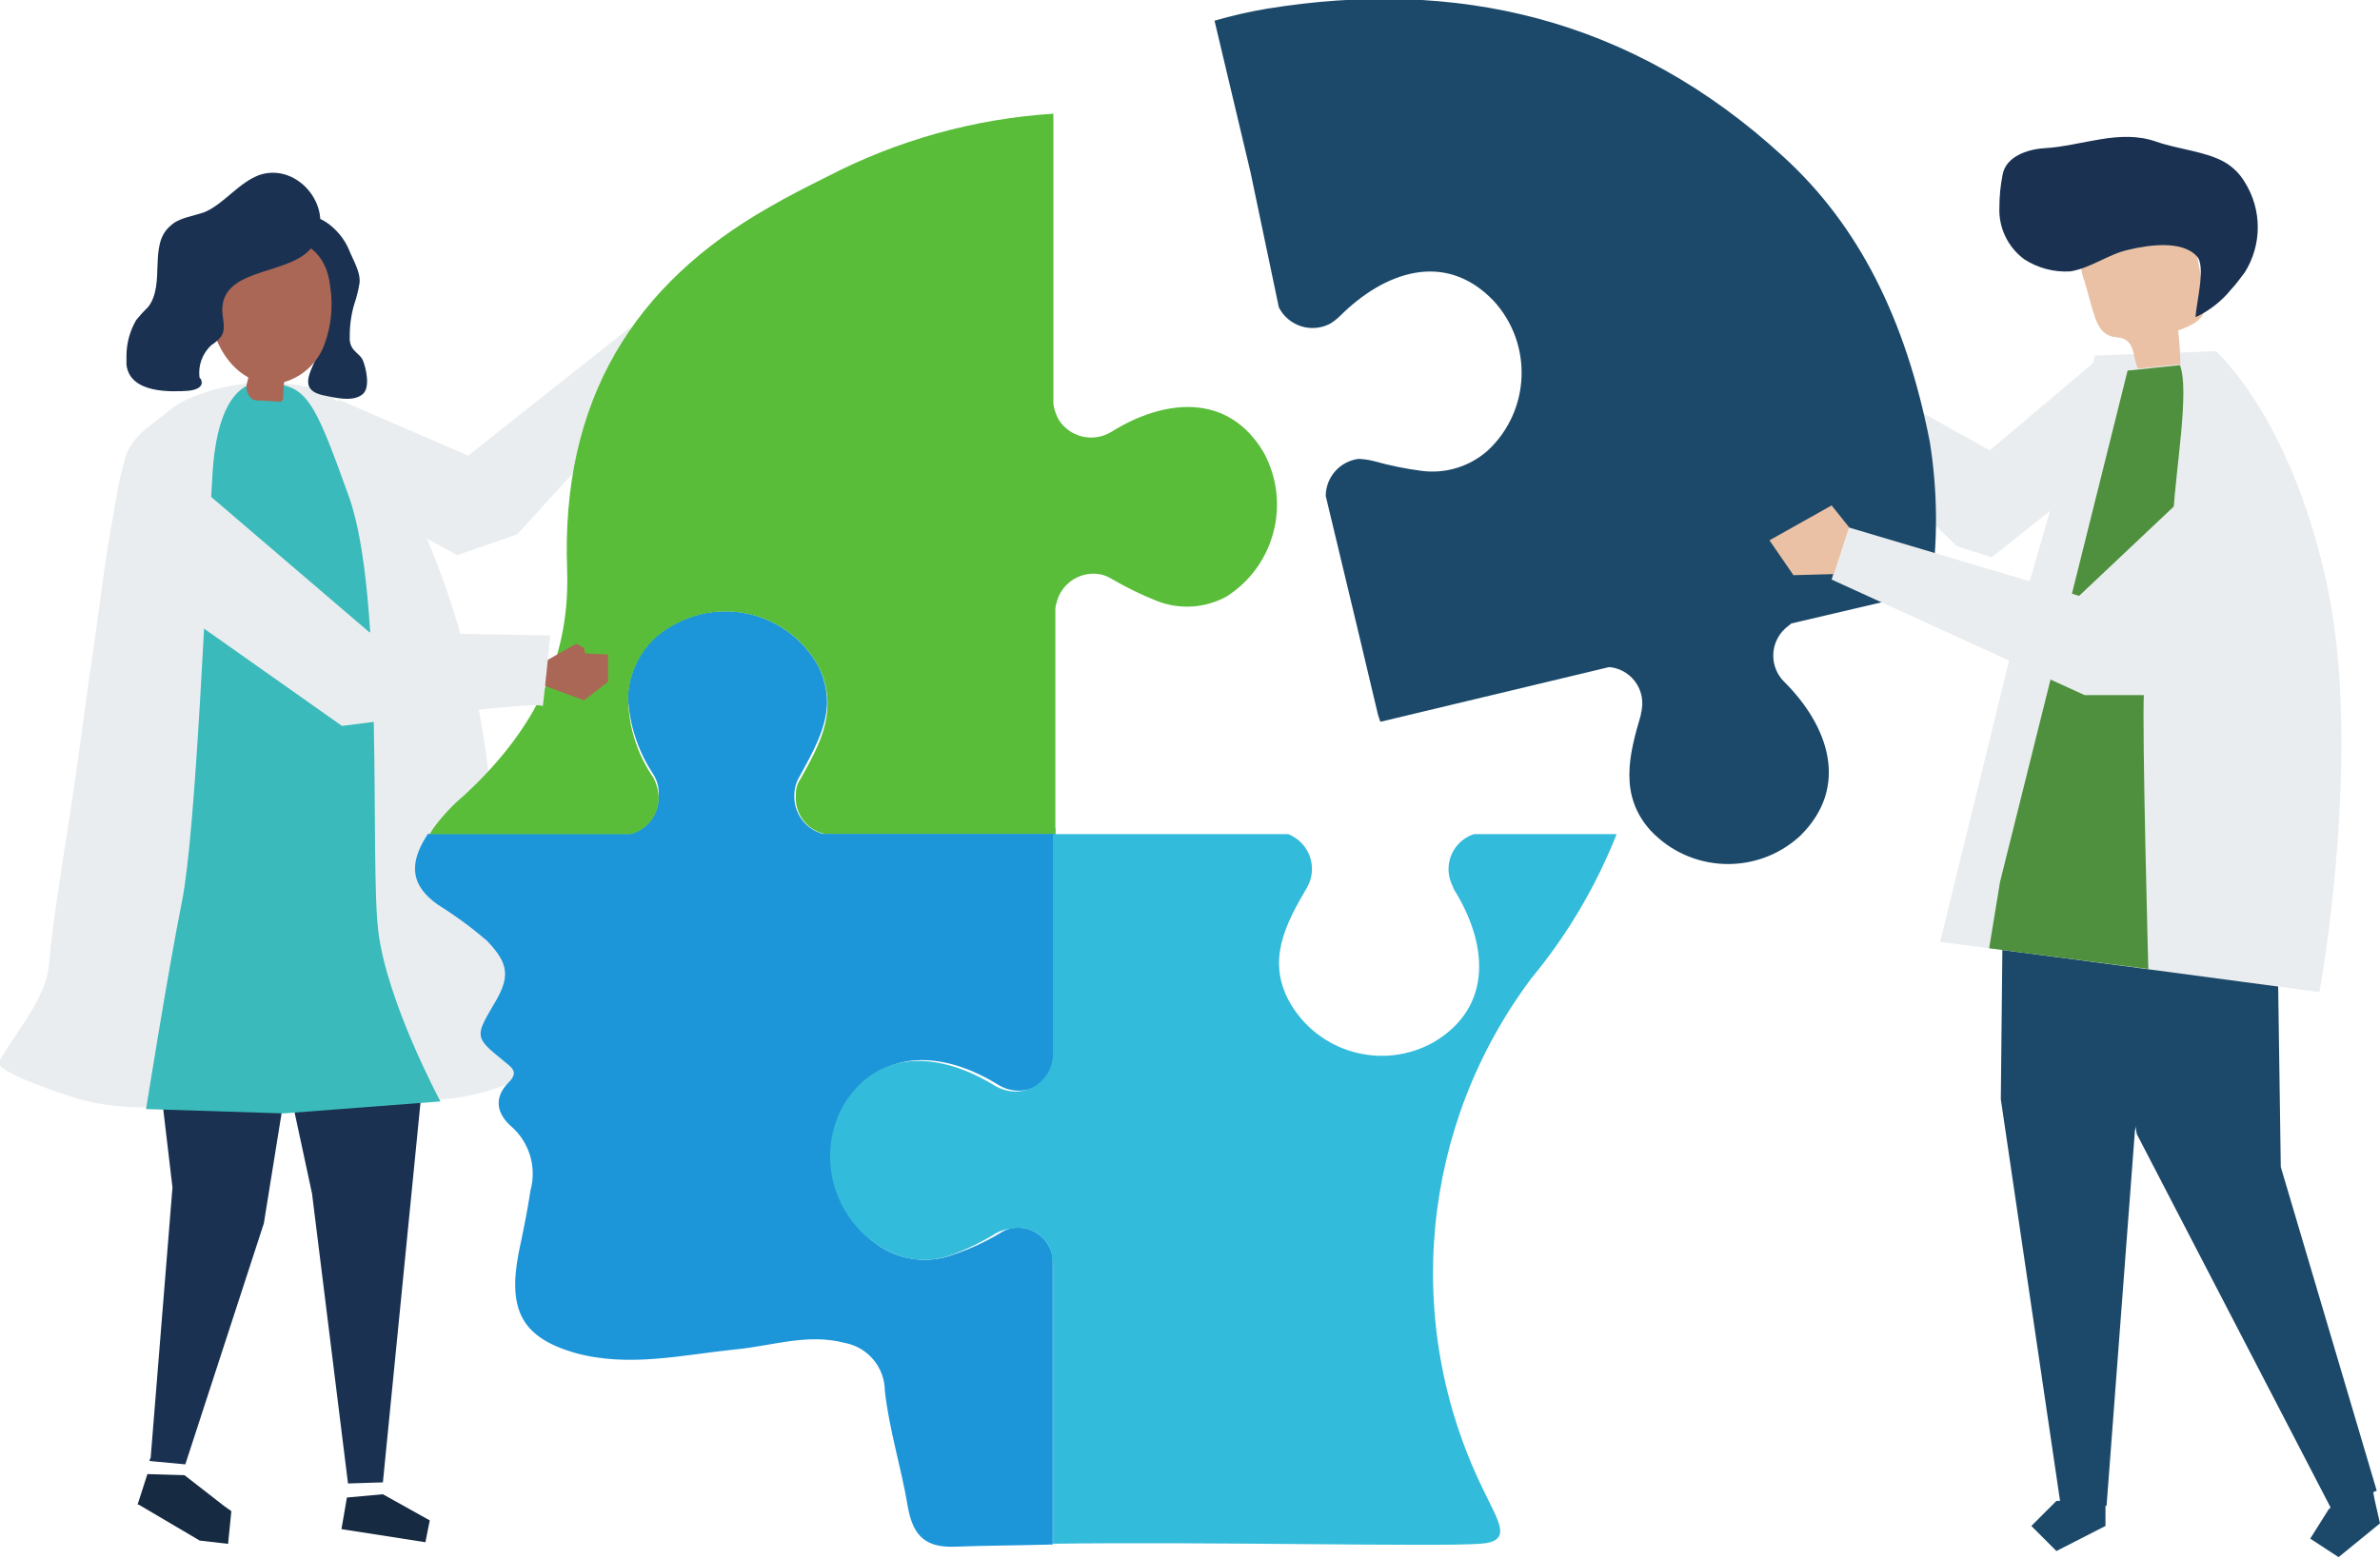 <svg id="ebmq3880p8781" xmlns="http://www.w3.org/2000/svg" xmlns:xlink="http://www.w3.org/1999/xlink" viewBox="0 0 218.3 143" shape-rendering="geometricPrecision" text-rendering="geometricPrecision"><style><![CDATA[#ebmq3880p8782_tr {animation: ebmq3880p8782_tr__tr 2000ms linear infinite normal forwards}@keyframes ebmq3880p8782_tr__tr { 0% {transform: translate(33.669px,41.87px) rotate(0deg)} 50% {transform: translate(33.669px,41.87px) rotate(-4.194deg)} 100% {transform: translate(33.669px,41.87px) rotate(0deg)} }#ebmq3880p8788_tr {animation: ebmq3880p8788_tr__tr 2000ms linear infinite normal forwards}@keyframes ebmq3880p8788_tr__tr { 0% {transform: translate(193.12px,38.52px) rotate(0deg)} 50% {transform: translate(193.12px,38.52px) rotate(-9.748deg)} 100% {transform: translate(193.12px,38.52px) rotate(0deg)} }#ebmq3880p87814_to {animation: ebmq3880p87814_to__to 2000ms linear infinite normal forwards}@keyframes ebmq3880p87814_to__to { 0% {transform: translate(144.488px,39.584px)} 50% {transform: translate(137.412px,39.686px)} 100% {transform: translate(144.488px,39.584px)} }#ebmq3880p87814_tr {animation: ebmq3880p87814_tr__tr 2000ms linear infinite normal forwards}@keyframes ebmq3880p87814_tr__tr { 0% {transform: rotate(0deg)} 50% {transform: rotate(22.619deg)} 100% {transform: rotate(0deg)} }]]></style><g id="ebmq3880p8782_tr" transform="translate(33.669,41.87) rotate(0)"><g id="ebmq3880p8782" transform="translate(-33.669,-41.87)"><g id="ebmq3880p8783"><g id="ebmq3880p8784"><path id="ebmq3880p8785" d="M60.17,28.24L61.67,27.24L63.37,28.04L64.17,29.64L63.57,30.84L62.07,31.44L62.57,31.64L62.47,32.04L60.07,32.84C59.57,32.24,57.87,31.64,57.57,31.34L59.17,30.24Z" fill="rgb(170,103,85)" stroke="none" stroke-width="1"/></g><g id="ebmq3880p8786"><path id="ebmq3880p8787" d="M32.74,45.93L41.94,50.93L47.44,49.03L61.64,33.43L57.84,30L42.94,41.8L31,36.63Z" fill="rgb(234,237,239)" stroke="none" stroke-width="1"/></g></g></g></g><g id="ebmq3880p8788_tr" transform="translate(193.12,38.52) rotate(0)"><g id="ebmq3880p8788" transform="translate(-193.12,-38.52)"><g id="ebmq3880p8789"><g id="ebmq3880p87810"><g id="ebmq3880p87811"><path id="ebmq3880p87812" d="M170.5,36.12L168.3,34.92L167.7,32.82L167.2,32.72L167,33.32L166,31.72L164.6,31.22L162.9,32.42L162.3,34.42L163.6,35.92L165.9,36.72L168.8,38.52Z" fill="rgb(234,193,164)" stroke="none" stroke-width="1"/></g><path id="ebmq3880p87813" d="M170.7,34.72L167.5,38.52L179.5,50.12L182.7,51.12L196.5,40.12L192.8,32.62L182.5,41.32Z" fill="rgb(234,237,239)" stroke="none" stroke-width="1"/></g></g><g id="ebmq3880p87814_to" transform="translate(144.488,39.584)"><g id="ebmq3880p87814_tr" transform="rotate(0)"><g id="ebmq3880p87814" transform="translate(-144.488,-39.584)"><path id="ebmq3880p87815" d="M117.3,28.2C117.721,29.026,118.454,29.649,119.337,29.931C120.22,30.213,121.179,30.129,122,29.7C122.323,29.498,122.625,29.264,122.9,29C126.9,25,132.5,22.9,137,27.6C140.608,31.535,140.386,37.639,136.5,41.3C134.842,42.794,132.613,43.488,130.4,43.2C128.914,43.006,127.443,42.705,126,42.3C125.542,42.184,125.072,42.117,124.6,42.1C122.891,42.325,121.61,43.776,121.6,45.5L124.5,57.6L124.5,57.6L126.4,65.6L126.4,65.6L126.5,65.9L126.6,66.2L126.7,66.2L147.6,61.2C148.512,61.281,149.351,61.735,149.919,62.454C150.487,63.173,150.733,64.094,150.6,65C150.6,65.2,150.5,65.4,150.5,65.6C149.4,69.3,148.5,73,151.4,76.2C155.059,80.091,161.167,80.314,165.1,76.7C169.7,72.2,167.7,66.6,163.7,62.6C163.029,61.962,162.648,61.076,162.648,60.15C162.648,59.224,163.029,58.338,163.7,57.7C163.9,57.5,164.1,57.4,164.3,57.2L177.1,54.2C177.766,49.655,177.732,45.035,177,40.5C174.8,29.3,170.5,20.7,163.6,14.4C149.6,1.5,133.4,-2,116.2,0.8C114.58,1.071,112.977,1.439,111.4,1.9L114.7,15.8Z" fill="rgb(28,73,106)" stroke="none" stroke-width="1"/></g></g></g><g id="ebmq3880p87816"/></g></g><g id="ebmq3880p87817"><g id="ebmq3880p87818"><g id="ebmq3880p87819"><path id="ebmq3880p87820" d="M28.82,86.14L12.42,80.14L15.82,108.94L13.82,133.74L13.72,133.94L13.72,133.94L13.72,134.04L16.92,134.34L17,134.34L24.2,112.24L28,88.64L28,88.64Z" fill="rgb(26,49,81)" stroke="none" stroke-width="1"/><path id="ebmq3880p87821" d="M16.92,135.34L13.52,135.24L12.62,138.04L12.72,138.04L18.32,141.34L20.92,141.64L21.22,138.64L20.52,138.14Z" fill="rgb(22,42,66)" stroke="none" stroke-width="1"/></g><g id="ebmq3880p87822"><path id="ebmq3880p87823" d="M40,86.69L35.12,136L31.92,136.1L28.62,109.5L22.92,83Z" fill="rgb(26,49,81)" stroke="none" stroke-width="1"/><path id="ebmq3880p87824" d="M35.12,137.09L39.42,139.49L39.02,141.49L31.32,140.29L31.82,137.39Z" fill="rgb(22,42,66)" stroke="none" stroke-width="1"/></g><g id="ebmq3880p87825"><path id="ebmq3880p87826" d="M47.7,99C48.7,98.3,48.8,97,48.8,95.8C48.72,93.405,48.384,91.024,47.8,88.7C46.505,83.745,45.602,78.696,45.1,73.6C44.394,65.31,42.403,57.179,39.2,49.5L37.7,45.6L36.8,44.1C35,41.2,31.8,36.3,28.4,35.5L28.2,35.5C24.36,34.671,20.354,35.128,16.8,36.8C16.195,37.142,15.625,37.544,15.1,38C13.5,39.3,12.2,40,11.5,41.9C11.028,43.643,10.661,45.413,10.4,47.2C9.7,50.8,9.3,54.4,8.8,57.9C7.8,64.6,7,71.3,5.9,78C5.4,81.4,4.8,84.9,4.5,88.4C4.3,91.5,1.5,94.6,-0.1,97.4C-0.6,98.4,7.2,100.9,7.9,101C11.1,101.8,14.6,101.6,17.9,101.6C25.2,101.6,32.5,101.4,39.8,100.9C42.427,100.802,45.008,100.19,47.4,99.1C47.6,99.1,47.7,99.1,47.7,99Z" fill="rgb(234,237,239)" stroke="none" stroke-width="1"/></g><path id="ebmq3880p87827" d="M24.2,35.15C24.2,35.15,20.1,34.05,19.5,43.35C18.9,52.65,18,76.15,16.7,82.65C15.4,89.15,13.4,101.75,13.4,101.75L26,102.15L40.4,101.05C40.4,101.05,35.5,91.95,34.7,85.45C33.9,78.95,35.3,54.75,32,45.55C28.7,36.35,28.1,35.25,24.2,35.15Z" fill="rgb(58,186,186)" stroke="none" stroke-width="1"/><g id="ebmq3880p87828"><g id="ebmq3880p87829"><path id="ebmq3880p87830" d="M29.88,27.75C30.48,29.65,29.58,31.65,28.78,33.35C28.08,34.85,27.88,35.85,29.58,36.25C30.58,36.45,32.38,36.95,33.28,36.15C33.98,35.55,33.58,33.75,33.28,33.05C33.08,32.55,32.38,32.25,32.18,31.65C32.098,31.426,32.064,31.188,32.08,30.95C32.065,29.936,32.2,28.925,32.48,27.95C32.705,27.299,32.873,26.63,32.98,25.95C33.08,24.95,32.38,23.85,31.98,22.85C31.28,21.15,28.88,18.85,26.88,20.25C26.441,20.568,26.123,21.027,25.98,21.55L25.68,22.45C25.68,23.75,26.88,23.95,27.68,24.55C28.706,25.383,29.47,26.494,29.88,27.75Z" fill="rgb(26,49,81)" stroke="none" stroke-width="1"/><path id="ebmq3880p87831" d="M26.08,35.05C27.802,34.541,29.176,33.241,29.78,31.55C30.395,29.855,30.567,28.03,30.28,26.25C29.68,20.35,22.38,20.75,19.88,25.25C17.78,29.25,21.08,36.25,26.08,35.05Z" fill="rgb(170,103,85)" stroke="none" stroke-width="1"/></g><path id="ebmq3880p87832" d="M26.08,34.45C26.08,35.15,25.98,35.75,25.98,36.45C25.977,36.607,25.904,36.754,25.78,36.85L25.58,36.85L23.98,36.75C23.709,36.766,23.438,36.732,23.18,36.65C22.683,36.282,22.481,35.635,22.68,35.05C22.845,34.465,22.913,33.857,22.88,33.25C23.98,33.85,25.08,32.55,26.18,33.15Z" fill="rgb(170,103,85)" stroke="none" stroke-width="1"/></g><path id="ebmq3880p87833" d="M23.8,16.05C21.9,16.75,20.6,18.65,18.8,19.45C17.7,19.85,16.4,19.95,15.6,20.75C13.6,22.45,15.2,26.05,13.6,28.15C13.209,28.527,12.841,28.928,12.5,29.35C11.913,30.351,11.603,31.49,11.6,32.65L11.6,33.45C11.9,36.15,15.8,35.95,17.3,35.85C19,35.65,18.4,34.75,18.4,34.75L18.3,34.65C18.155,33.53,18.566,32.411,19.4,31.65C19.745,31.438,20.049,31.167,20.3,30.85C20.8,30.05,20.3,29.05,20.4,28.15C20.7,24.45,26.9,25.25,28.7,22.55C30.9,19.25,27.4,14.85,23.8,16.05Z" fill="rgb(26,49,81)" stroke="none" stroke-width="1"/></g><g id="ebmq3880p87834"><g id="ebmq3880p87835"><g id="ebmq3880p87836"><g id="ebmq3880p87837"><path id="ebmq3880p87838" d="M217.8,137.56L218.3,139.76L214.5,142.86L211.9,141.16L213.6,138.46L217.4,135.36Z" fill="rgb(28,73,106)" stroke="none" stroke-width="1"/><path id="ebmq3880p87839" d="M204.5,69.66L208.8,79.46L209.2,107.06L218,136.76L213.9,138.56L196,104.06L194,93.16L193.2,70.16Z" fill="rgb(28,73,106)" stroke="none" stroke-width="1"/></g><g id="ebmq3880p87840"><path id="ebmq3880p87841" d="M183.82,71.85L183.52,100.85L189.02,138.15L193.22,138.15L195.82,103.75L201.52,69.35Z" fill="rgb(28,73,106)" stroke="none" stroke-width="1"/><path id="ebmq3880p87842" d="M193.12,137.65L193.12,140L188.62,142.3L186.32,140L188.62,137.7Z" fill="rgb(28,73,106)" stroke="none" stroke-width="1"/></g></g><path id="ebmq3880p87843" d="M192.15,32.62L203.25,32.22C203.25,32.22,209.95,38.02,213.35,53.22C216.85,68.72,212.75,91.02,212.75,91.02C212.75,91.02,182.85,87.02,177.95,86.42L185.45,55.82Z" fill="rgb(234,237,239)" stroke="none" stroke-width="1"/><g id="ebmq3880p87844"><path id="ebmq3880p87845" d="M196.09,33.82L199.99,33.42C199.99,32.42,199.89,31.32,199.79,30.32C200.89,29.92,202.09,29.42,202.29,28.22C202.306,27.851,202.273,27.48,202.19,27.12L201.39,22.72C201.315,22.194,201.145,21.686,200.89,21.22C200.316,20.511,199.494,20.046,198.59,19.92C196.294,19.478,193.919,20.062,192.09,21.52C191.593,21.899,191.214,22.413,191,23C190.766,23.931,190.836,24.912,191.2,25.8L191.9,28.3C192.2,29.3,192.5,30.4,193.5,30.8C194,31,194.6,30.9,195,31.2C195.79,31.72,195.69,32.92,196.09,33.82Z" fill="rgb(234,193,164)" stroke="none" stroke-width="1"/><path id="ebmq3880p87846" d="M183.39,19C183.391,17.993,183.491,16.988,183.69,16C183.99,14.4,185.89,13.7,187.49,13.6C190.99,13.4,194.39,11.8,197.79,13C199.79,13.7,202.39,13.9,204.09,14.9C204.831,15.34,205.45,15.959,205.89,16.7C207.489,19.236,207.489,22.464,205.89,25C205.49,25.5,205.09,26.1,204.69,26.5C203.802,27.607,202.674,28.496,201.39,29.1C201.39,28,202.39,24.4,201.49,23.5C200.09,22,196.99,22.5,195.29,22.9C193.39,23.3,191.79,24.6,189.89,24.9C188.409,24.988,186.938,24.603,185.69,23.8C184.166,22.687,183.302,20.885,183.39,19Z" fill="rgb(26,49,81)" stroke="none" stroke-width="1"/></g><path id="ebmq3880p87847" d="M195.15,34L183.45,80.9L182.45,87L197.05,88.9C197.05,88.9,196.45,66.5,196.65,63.5C196.85,60.5,199.05,54,199.35,47.1C199.55,43.1,200.85,35.8,199.95,33.5Z" fill="rgb(79,144,62)" stroke="none" stroke-width="1"/></g></g><g id="ebmq3880p87848"><path id="ebmq3880p87849" d="M95.6,113.9C95.121,113.987,94.652,114.121,94.2,114.3C92.884,115.066,91.514,115.735,90.1,116.3C91.512,115.769,92.882,115.134,94.2,114.4C94.631,114.146,95.106,113.976,95.6,113.9Z" fill="rgb(217,163,163)" stroke="none" stroke-width="1"/></g><g id="ebmq3880p87850"><path id="ebmq3880p87851" d="M62.5,72.5C62.862,73.065,63.037,73.73,63,74.4C63.087,73.631,62.911,72.856,62.5,72.2C61.101,70.087,60.306,67.632,60.2,65.1C60.208,67.741,61.01,70.319,62.5,72.5Z" fill="rgb(217,163,163)" stroke="none" stroke-width="1"/></g><g id="ebmq3880p87852"><path id="ebmq3880p87853" d="M93,112.65C92.533,112.712,92.088,112.884,91.7,113.15C90.403,113.924,89.029,114.561,87.6,115.05C85.513,115.873,83.168,115.726,81.2,114.65C78.965,113.384,77.328,111.278,76.652,108.799C75.976,106.321,76.318,103.676,77.6,101.45C80.9,95.85,86.8,96.55,91.6,99.55C93.234,100.544,95.362,100.056,96.4,98.45C96.576,98.135,96.71,97.799,96.8,97.45L96.8,76.55L96.8,76.55L96.8,76L96.7,76L96.7,76.5L75.46,76.5C73.857,76.057,72.777,74.561,72.86,72.9C72.872,72.299,73.045,71.712,73.36,71.2C74.56,69,75.76,66.9,75.86,64.6C75.883,63.347,75.587,62.108,75,61C72.352,56.364,66.471,54.716,61.8,57.3C59.309,58.579,57.703,61.102,57.6,63.9C57.706,66.432,58.501,68.887,59.9,71C60.321,71.651,60.498,72.431,60.4,73.2C60.391,74.765,59.32,76.125,57.8,76.5L39.26,76.5C39.16,76.6,39.16,76.7,39.06,76.8C37.46,79.4,37.76,81.3,40.16,83C41.741,83.986,43.245,85.089,44.66,86.3C46.66,88.4,46.86,89.6,45.26,92.2C43.56,95.1,43.56,95.2,46.16,97.3C46.86,97.9,47.66,98.3,46.66,99.3C45.16,100.8,45.66,102.3,46.96,103.4C48.575,104.858,49.232,107.101,48.66,109.2C48.36,111.2,47.96,113.1,47.56,115C46.56,120.3,47.96,122.7,52.66,124.1C57.66,125.5,62.56,124.3,67.46,123.8C70.76,123.5,74.06,122.3,77.46,123.2C79.592,123.585,81.146,125.434,81.16,127.6C81.56,131.2,82.66,134.6,83.26,138.2C83.76,141.1,85.06,142,87.66,141.9C89.86,141.8,92.96,141.8,96.56,141.7L96.56,115.4C96.317,113.669,94.736,112.448,93,112.65Z" fill="rgb(28,150,217)" stroke="none" stroke-width="1"/></g><g id="ebmq3880p87854"><path id="ebmq3880p87855" d="M135.78,141.63C138.88,141.43,137.38,139.53,135.98,136.53C128.585,121.321,130.322,103.252,140.48,89.73C143.758,85.768,146.39,81.313,148.28,76.53L135.18,76.53C134.307,76.819,133.589,77.452,133.193,78.283C132.796,79.113,132.756,80.069,133.08,80.93C133.18,81.13,133.28,81.43,133.38,81.63C136.38,86.43,137.08,92.33,131.48,95.63C126.811,98.238,120.913,96.584,118.28,91.93C116.18,88.13,117.88,84.83,119.88,81.43C120.339,80.636,120.459,79.691,120.215,78.808C119.97,77.924,119.381,77.175,118.58,76.73C118.38,76.63,118.28,76.53,118.08,76.53L96.58,76.53L96.58,96.63C96.596,96.901,96.562,97.172,96.48,97.43L96.48,97.53C96.261,98.422,95.693,99.189,94.903,99.659C94.114,100.129,93.169,100.263,92.28,100.03C91.931,99.94,91.595,99.806,91.28,99.63C86.48,96.63,80.58,95.93,77.28,101.53C74.784,106.229,76.52,112.062,81.18,114.63C83.041,115.686,85.272,115.869,87.28,115.13C88.712,114.606,90.086,113.936,91.38,113.13C91.811,112.893,92.289,112.756,92.78,112.73C93.59,112.55,94.438,112.702,95.134,113.154C95.829,113.605,96.315,114.317,96.48,115.13L96.48,115.43C96.562,115.688,96.596,115.959,96.58,116.23L96.58,141.63C110.58,141.43,132,141.93,135.78,141.63Z" fill="rgb(51,187,219)" stroke="none" stroke-width="1"/></g><g id="ebmq3880p87856"><path id="ebmq3880p87857" d="M115.92,41.53C112.62,35.93,106.72,36.63,101.92,39.63C100.286,40.624,98.158,40.136,97.12,38.53C96.944,38.215,96.81,37.879,96.72,37.53C96.638,37.272,96.604,37.001,96.62,36.73L96.62,10.43C89.358,10.893,82.274,12.869,75.82,16.23C74.02,17.13,72.22,18.03,70.52,19.03C58.22,26.03,51.42,36.63,52.02,52.33C52.32,61.13,48.42,67.53,42.62,72.93C41.528,73.838,40.553,74.88,39.72,76.03C39.62,76.23,39.52,76.33,39.42,76.53L57.82,76.53C59.34,76.155,60.411,74.795,60.42,73.23C60.408,72.566,60.237,71.914,59.92,71.33C58.419,69.155,57.617,66.573,57.62,63.93C57.723,61.132,59.329,58.609,61.82,57.33C66.476,54.731,72.357,56.368,75,61C75.601,62.104,75.911,63.343,75.9,64.6C75.9,67,74.7,69.2,73.4,71.5C73.119,71.911,72.978,72.402,73,72.9C72.846,74.581,73.956,76.118,75.6,76.5L96.8,76.5L96.8,56.13C96.784,55.859,96.818,55.588,96.9,55.33C97.109,54.426,97.67,53.644,98.459,53.156C99.247,52.667,100.198,52.514,101.1,52.73C101.417,52.821,101.72,52.955,102,53.13C103.316,53.896,104.686,54.565,106.1,55.13C108.187,55.953,110.532,55.806,112.5,54.73C116.928,51.91,118.422,46.146,115.92,41.53Z" fill="rgb(89,189,57)" stroke="none" stroke-width="1"/></g><g id="ebmq3880p87858"><g id="ebmq3880p87859"><path id="ebmq3880p87860" d="M205,41.17L190.7,54.67L169.5,48.37L168,53.17L191.2,63.77L197.3,63.77L210.2,52.77Z" fill="rgb(234,237,239)" stroke="none" stroke-width="1"/><path id="ebmq3880p87861" d="M168.2,52.67L164.5,52.77L162.3,49.57L168,46.37L169.6,48.37Z" fill="rgb(234,193,164)" stroke="none" stroke-width="1"/></g></g><g id="ebmq3880p87862"><g id="ebmq3880p87863"><path id="ebmq3880p87864" d="M49.87,60.75L49.77,62.85L53.57,64.25L55.77,62.55L55.77,60.05L53.67,59.95L53.57,59.45L52.86,59.05Z" fill="rgb(170,103,85)" stroke="none" stroke-width="1"/><path id="ebmq3880p87865" d="M18.27,44.65L33.87,58L50.47,58.3C50.47,58.3,49.77,65.4,49.77,64.8C49.77,64.2,31.37,66.6,31.37,66.6L15.07,55.1Z" fill="rgb(234,237,239)" stroke="none" stroke-width="1"/></g></g></g></svg>
